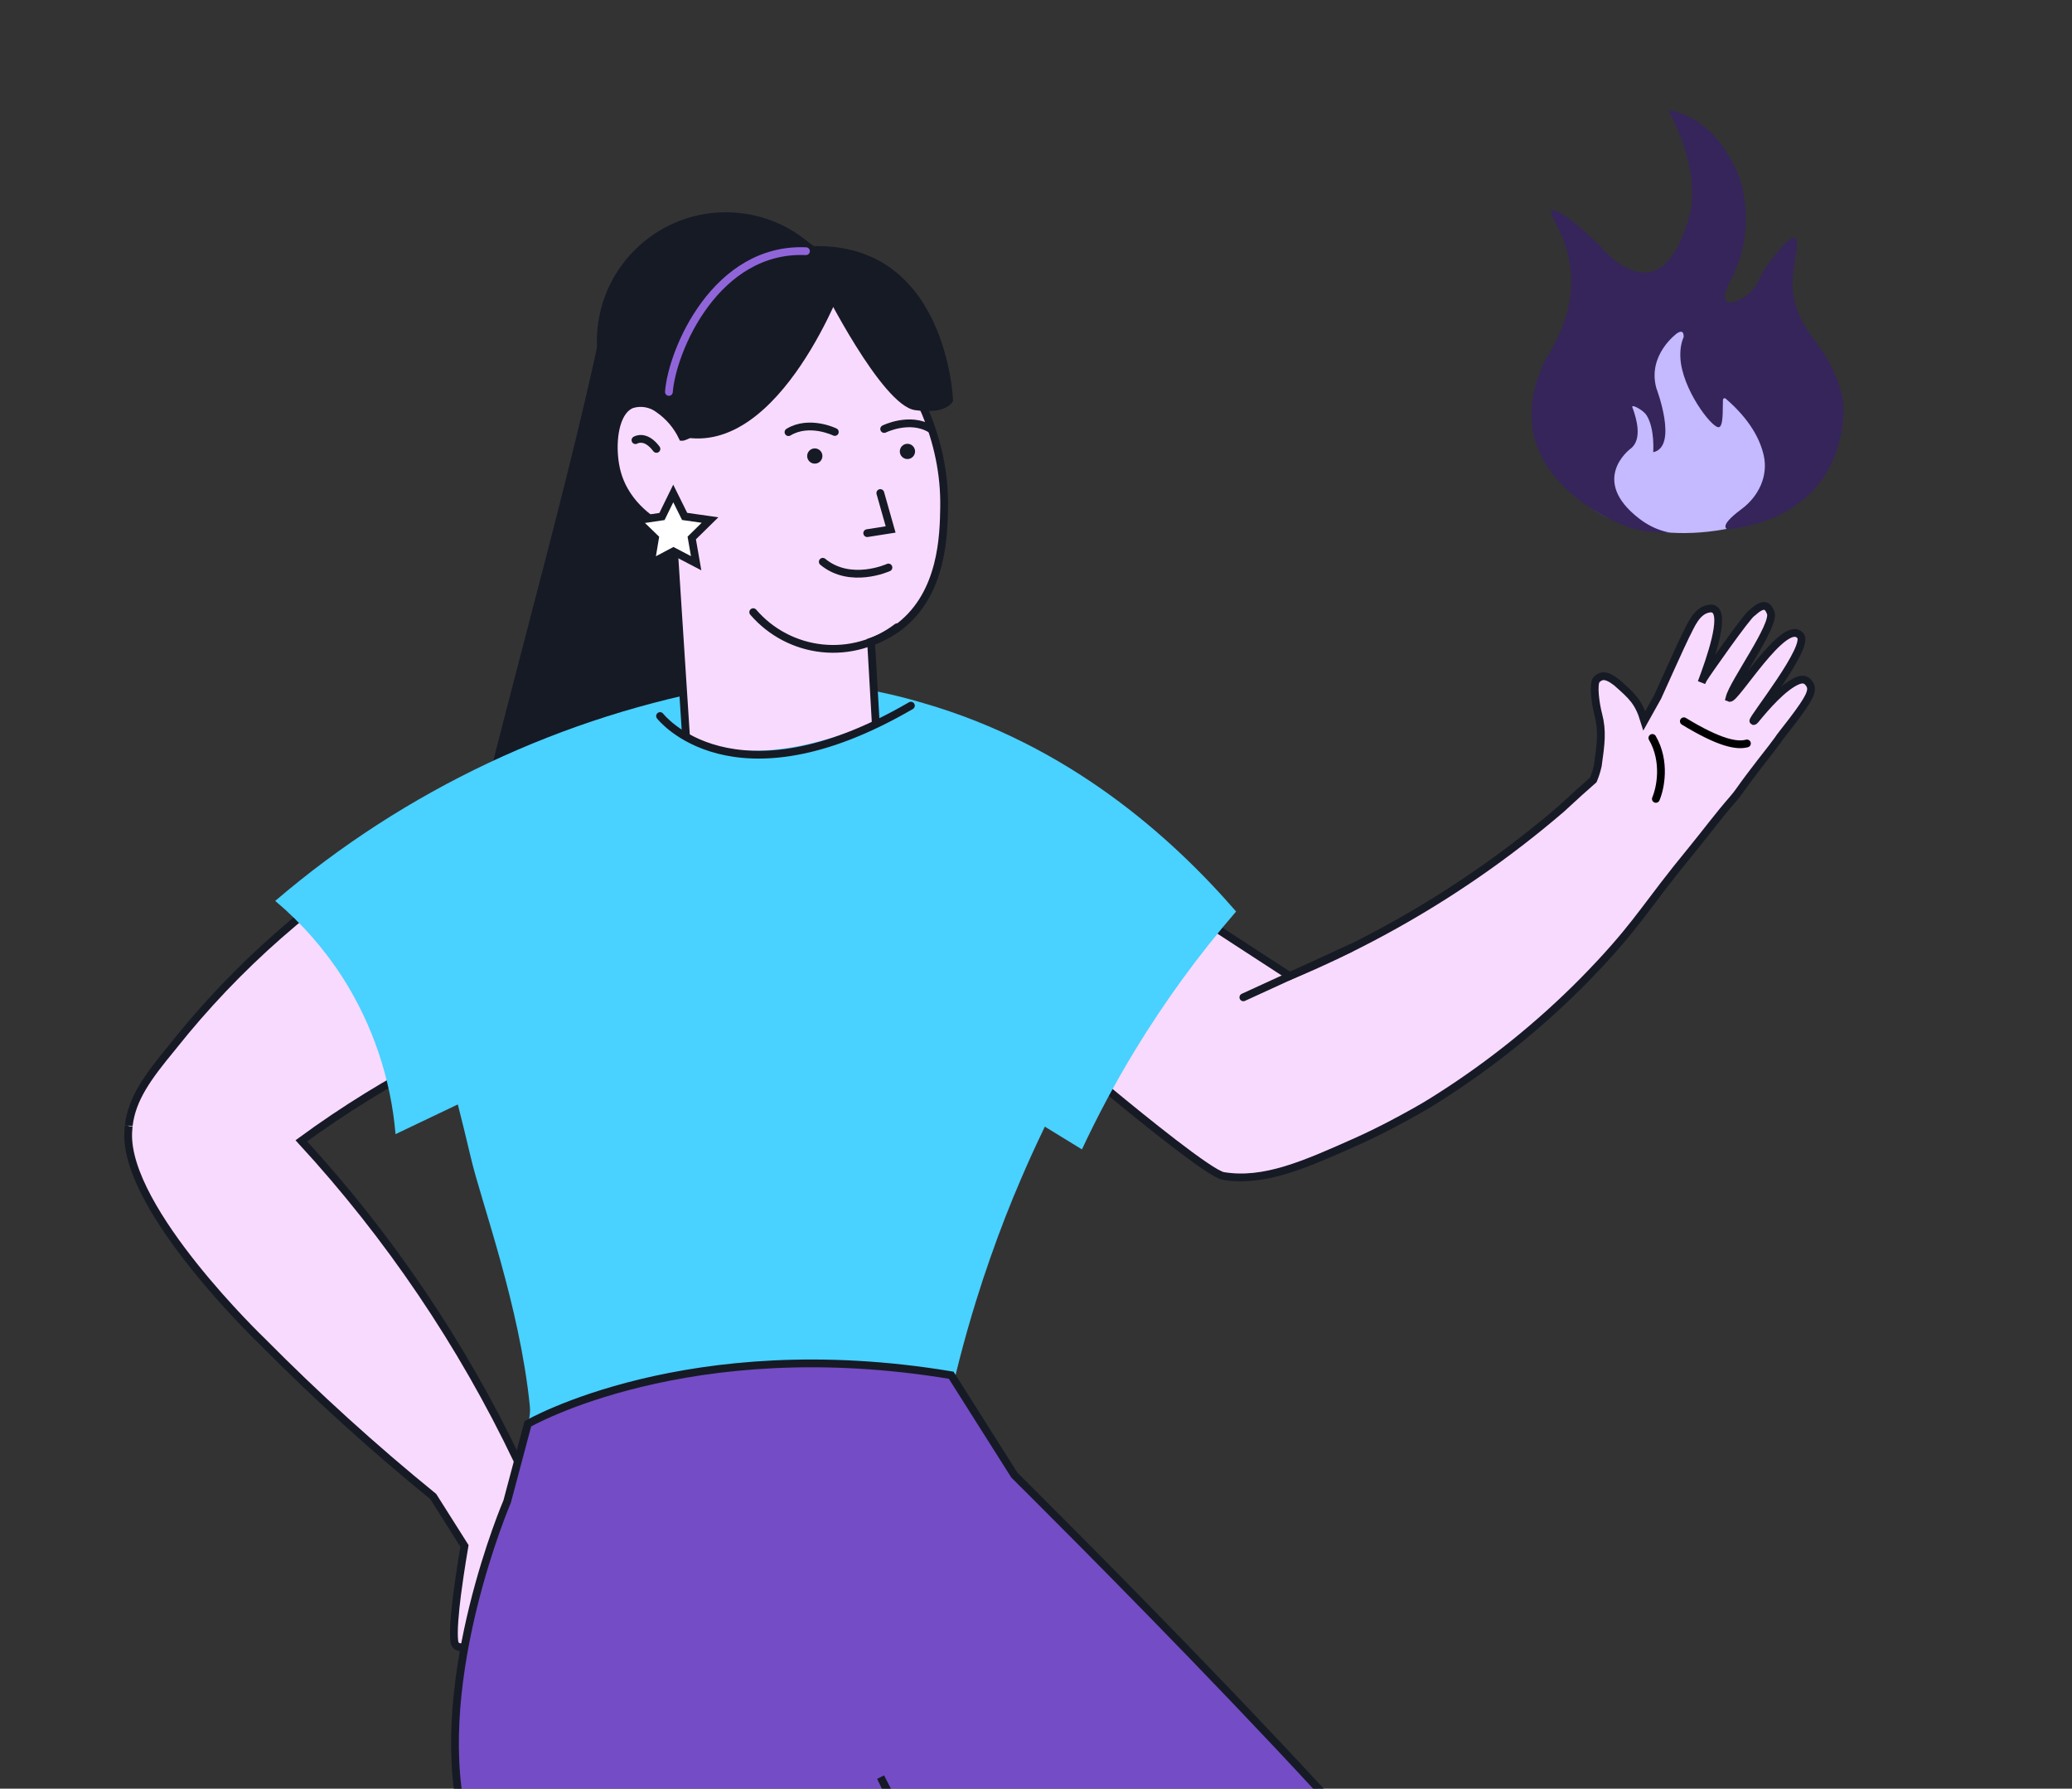 <?xml version="1.0" encoding="UTF-8"?> <svg xmlns="http://www.w3.org/2000/svg" width="533" height="460" viewBox="0 0 533 460" fill="none"><rect x="0" y="0" width="533" height="460" fill="#333333" stroke="none"/><path d="M109.329 221.95C109.547 234.189 110.58 246.399 112.418 258.501C113.234 263.885 114.057 268.193 114.944 272.231C115.831 276.268 116.727 279.864 117.765 284.009C118.759 287.982 119.874 292.374 121.142 297.801C123.822 309.246 133.676 335.719 136.298 361.636C136.823 366.828 133.074 370.419 133.378 377.141C133.378 377.217 133.378 377.292 133.379 377.368C133.461 379.264 133.532 381.214 133.593 383.229C133.818 392.269 133.659 402.441 132.976 413.596L133.45 413.444L204.123 390.84L238.567 379.827L240.719 379.119C240.867 378.159 241.025 377.2 241.194 376.219C241.2 376.169 241.2 376.118 241.194 376.068C241.855 372.158 242.621 368.107 243.49 363.916C245.419 354.653 247.906 344.785 251.114 334.483C252.244 330.816 253.473 327.094 254.804 323.318C257.258 316.312 259.871 309.605 262.643 303.194C264.524 298.806 266.457 294.557 268.439 290.448L268.739 289.822C270.879 285.386 273.084 281.133 275.311 277.031C283.067 262.71 291.888 248.992 301.698 235.993C298.645 232.129 295.3 228.506 291.693 225.155C282.364 216.502 277.393 215.442 261.35 203.612C257.202 200.559 253.107 197.498 249.067 194.431C244.911 191.291 240.805 188.138 236.75 184.969L235.986 185.187C233.021 185.962 230 186.502 226.951 186.803C225.927 186.914 224.796 187.004 223.719 187.062C223.072 187.064 222.415 187.12 221.736 187.133L221.025 187.136C213.562 187.32 206.158 185.759 199.405 182.577C197.734 182.443 195.427 182.289 192.679 182.137L189.446 181.976L187.635 181.907C184.402 181.778 181.245 181.67 178.238 181.594L173.928 181.512C169.089 182.254 164.3 183.285 159.585 184.601C153.97 186.142 148.498 188.161 143.228 190.638C133.433 195.101 124.708 201.609 117.637 209.723C114.418 213.474 111.63 217.576 109.329 221.95Z" fill="#49D1FF"></path><path d="M32.977 291.37C32.238 311.285 67.418 344.934 67.418 344.934C81.363 359.029 96.06 372.359 111.445 384.866L119.484 397.575C119.484 397.575 118.428 403.635 117.599 409.952C117.001 414.674 116.554 419.524 116.865 422.109C117.409 426.795 128.807 419.999 136.081 410.578C138.183 407.953 139.856 405.012 141.04 401.865C143.398 395.165 140.061 386.879 136.224 380.33C135.313 378.803 134.382 377.363 133.493 376.03L133.126 375.611C118.794 345.583 100.047 317.869 77.509 293.392C82.829 289.495 88.538 285.639 94.624 281.889C97.276 280.257 99.925 278.692 102.57 277.196C107.589 274.356 112.576 271.741 117.532 269.354C135.942 260.489 155.298 253.741 175.23 249.241L185.986 243.708L177.649 222.757L175.127 216.43L169.54 202.441L163.811 188.011C163.811 188.011 145.016 193.464 120.257 206.879C105.761 214.709 92.014 223.854 79.19 234.197C76.675 236.246 74.168 238.363 71.669 240.548C61.803 249.214 52.73 258.744 44.559 269.024L44.28 269.37C38.046 276.935 33.981 282.423 33.122 289.44C33.132 289.387 33.028 290.26 32.977 291.37Z" fill="#F9DAFF" stroke="#161A25" stroke-width="2" stroke-miterlimit="10" stroke-linecap="round"></path><path d="M154.574 84.751C144.655 131.761 126.25 193.353 116.32 240.37L189.293 233.079L188.779 84.632L154.574 84.751Z" fill="#161A25"></path><path d="M70.8 231.695C77.593 237.402 83.48 244.107 88.261 251.58C95.909 263.668 100.536 277.419 101.75 291.672L188.586 250.252L196.778 210.527L188.137 176.398C144.78 183.988 104.256 203.081 70.8 231.684L70.8 231.695Z" fill="#49D1FF"></path><path d="M186.834 120.95C168.51 121.013 153.605 106.211 153.542 87.888C153.478 69.564 168.281 54.659 186.604 54.595C204.927 54.532 219.833 69.335 219.896 87.658C219.96 105.981 205.157 120.887 186.834 120.95Z" fill="#161A25"></path><path d="M457.346 190.293C454.973 193.54 454.759 193.592 450.101 199.75C447.833 202.74 447.249 203.835 445.815 205.475C442.076 209.745 438.706 214.307 435.108 218.698C423.755 232.502 421.986 236.59 411.802 247.574C409.671 249.861 407.994 251.571 407.235 252.342C396.085 263.602 383.711 273.581 370.344 282.093C367.482 283.942 364.97 285.395 362.579 286.696C362.579 286.696 355.629 290.608 348.988 293.562C335.519 299.569 325.19 304.162 314.685 302.431C311.325 301.874 293.55 287.43 285.583 280.85L281.722 277.636L282.508 268.951L310.831 237.401L319.419 242.993L331.756 251.012C340.14 247.53 348.334 243.608 356.305 239.263C372.448 230.483 387.621 220.025 401.571 208.063C405.086 204.802 407.991 202.19 409.859 200.572C410.359 199.377 410.749 198.138 411.026 196.872C411.803 191.341 412.263 187.978 411.134 183.734C410.49 181.344 409.647 175.783 410.734 174.732C411.728 173.843 412.836 173.166 415.824 175.464C419.901 179.055 421.497 180.484 422.985 185.358L426.419 179.215C426.419 179.215 433.049 164.494 433.643 163.418C434.882 161.153 436.343 156.809 439.945 156.486C440.299 156.455 440.654 156.53 440.965 156.701C443.816 158.404 440.062 169.254 437.704 175.53C437.854 175.169 438.029 174.818 438.229 174.482C438.886 173.37 449.556 158.115 450.732 157.581C453.601 154.997 454.697 155.505 455.494 157.6C456.709 160.793 445.863 175.533 444.9 179.484C446.316 180.063 458.93 159.004 463.017 163.37C466.094 165.781 450.386 185.243 451.048 185.447C451.212 185.452 451.422 185.246 451.482 185.161C454.266 181.752 458.614 176.739 462.279 175.118C463.997 174.358 464.791 175.002 465.293 175.656C465.796 176.31 466.18 177.058 465.522 178.668C464.155 181.965 457.879 189.283 457.346 190.293Z" fill="#F9DAFF" stroke="#161A25" stroke-width="2" stroke-miterlimit="10" stroke-linecap="round"></path><path d="M449.379 191.199C446.785 191.885 442.404 191.121 433.154 185.494" stroke="black" stroke-width="2" stroke-linecap="round"></path><path d="M425.954 205.452C427.119 202.757 428.571 195.851 425.055 189.78" stroke="black" stroke-width="2" stroke-linecap="round"></path><path d="M319.843 256.489L347.34 243.881" stroke="#161A25" stroke-width="2" stroke-miterlimit="10" stroke-linecap="round"></path><path d="M317.975 234.418C308.294 245.62 299.563 257.609 291.872 270.261C286.904 278.458 282.379 286.916 278.317 295.598L212.544 255.288L212.386 209.45L224.786 177.663C228.981 178.499 233.273 179.53 237.641 180.851C274.725 191.595 301.065 214.908 317.975 234.418Z" fill="#49D1FF"></path><path d="M158.006 117.552C158.13 118.915 158.368 120.266 158.72 121.59C159.154 123.168 159.782 124.686 160.589 126.109C164.503 133.057 171.647 136.2 173.072 136.841C174.59 160.305 176.108 183.776 177.626 207.254C178.784 208.823 186.156 218.463 199.306 219.689C215.626 221.217 225.85 208.413 226.515 207.537L224.073 165.037C226.736 164.118 229.235 162.778 231.473 161.067C242.488 152.506 242.749 137.527 242.864 130.533C243.497 95.403 211.58 70.6 204.925 65.581C204.925 65.581 195.19 89.051 185.572 102.801C185.304 103.19 185.036 103.568 184.757 103.946C181.54 108.365 178.372 111.576 175.627 112.34L175.541 112.34C174.173 109.487 172.089 107.036 169.493 105.228C168.523 104.485 167.391 103.984 166.189 103.765C164.987 103.546 163.751 103.616 162.581 103.969C158.718 105.384 157.469 111.81 158.006 117.552Z" fill="#F9DAFF" stroke="#161A25" stroke-width="2" stroke-miterlimit="10" stroke-linecap="round"></path><path d="M163.465 113.199C163.465 113.199 165.981 111.596 168.861 115.444L163.465 113.199Z" fill="white"></path><path d="M163.465 113.199C163.465 113.199 165.981 111.596 168.861 115.444" stroke="#161A25" stroke-width="2" stroke-miterlimit="10" stroke-linecap="round"></path><path d="M193.76 157.431C198.271 162.681 204.62 166.007 211.505 166.727C218.39 167.446 225.289 165.505 230.788 161.301" stroke="#161A25" stroke-width="2" stroke-miterlimit="10" stroke-linecap="round"></path><path d="M209.603 119.238C208.52 119.242 207.639 118.367 207.635 117.284C207.632 116.2 208.507 115.319 209.59 115.316C210.673 115.312 211.554 116.187 211.558 117.27C211.561 118.353 210.686 119.234 209.603 119.238Z" fill="#161A25"></path><path d="M233.435 118.055C232.352 118.059 231.471 117.184 231.467 116.101C231.464 115.018 232.339 114.137 233.422 114.133C234.505 114.129 235.386 115.004 235.39 116.087C235.393 117.17 234.518 118.051 233.435 118.055Z" fill="#161A25"></path><path d="M248.166 223.55L213.441 230.943L164.432 224.12L169.811 184.113C169.811 184.113 173.709 189.628 183.846 192.006C185.813 192.469 187.814 192.776 189.83 192.923C199.013 193.667 211.829 191.834 229.226 183.897C230.893 183.148 232.615 182.323 234.368 181.444L234.895 181.183C239.312 195.32 243.735 209.442 248.166 223.55Z" fill="#49D1FF"></path><path d="M214.747 111.094C214.747 111.094 208.185 107.884 202.83 111.135" stroke="#161A25" stroke-width="2" stroke-miterlimit="10" stroke-linecap="round"></path><path d="M227.447 110.328C227.447 110.328 233.998 107.072 239.364 110.286" stroke="#161A25" stroke-width="2" stroke-miterlimit="10" stroke-linecap="round"></path><path d="M228.544 145.947C228.544 145.947 218.785 150.396 211.654 144.475" stroke="#161A25" stroke-width="2" stroke-miterlimit="10" stroke-linecap="round"></path><path d="M226.452 126.797L229.103 136.162L223.083 137.11" stroke="#161A25" stroke-width="2" stroke-miterlimit="10" stroke-linecap="round"></path><path d="M217.416 71.689C217.416 71.689 200.883 117.52 175.532 112.36L157.279 90.733C157.279 90.733 194.182 36.975 217.416 71.689Z" fill="#161A25"></path><path d="M211.404 73.38C211.404 73.38 226.78 104.252 235.361 105.473C243.943 106.693 245.169 103.057 245.169 103.057C245.169 103.057 243.742 61.113 207.469 63.383L211.404 73.38Z" fill="#161A25"></path><path d="M169.795 184.146C169.795 184.146 188.358 208.208 234.32 181.476" stroke="#161A25" stroke-width="2" stroke-miterlimit="10" stroke-linecap="round"></path><path d="M173.186 126.906L170.286 132.832L163.76 133.803L168.495 138.388L167.408 144.889L173.237 141.798L179.077 144.849L177.945 138.355L182.649 133.738L176.116 132.812L173.186 126.906Z" fill="white" stroke="#161A25" stroke-width="2" stroke-miterlimit="10" stroke-linecap="round"></path><path d="M244.687 353.673L260.939 379.37C260.939 379.37 374.247 491.47 379.26 509.924C415.905 512.308 485.592 433.664 469.728 492.014C453.864 550.364 397.258 615.431 397.258 615.431C397.258 615.431 287.886 571.382 285.652 548.568L259.429 525.421L226.533 457.044C226.533 457.044 286.531 572.357 284.978 603.04L188.492 596.122C188.492 596.122 126.682 502.223 118.887 466.745C111.092 431.267 130.461 386.158 130.461 386.158L135.78 366.173C135.78 366.173 176.957 342.378 244.687 353.673Z" fill="#744CC6" stroke="#161A25" stroke-width="2" stroke-miterlimit="10"></path><path d="M185.515 102.812C185.247 103.201 184.979 103.579 184.7 103.957L185.688 103.049L185.515 102.812Z" fill="white" stroke="#161A25" stroke-width="2" stroke-miterlimit="10"></path><path d="M172.069 100.793C172.922 89.964 184.209 63.611 207.324 64.599" stroke="#9165DA" stroke-width="2" stroke-linecap="round" stroke-linejoin="round"></path><path d="M457.086 132.193C431.878 142.318 412.679 134.453 407.513 129.081L405.913 105.784L426.215 80.391L446.079 86.605C460.251 97.582 482.293 122.068 457.086 132.193Z" fill="#C5B9FF"></path><path fill-rule="evenodd" clip-rule="evenodd" d="M444.865 77.798C442.246 77.595 444.924 72.555 444.924 72.555C452.701 58.399 447.275 45.242 447.275 45.242C440.617 28.899 429.146 28.383 429.146 28.383C438.13 44.943 434.555 55.54 434.555 55.54C433.451 59.581 432.169 62.558 430.786 64.77C429.962 66.076 429.092 67.108 428.244 67.919C428.14 68.04 428.032 68.164 427.922 68.29C420.496 74.222 411.957 63.567 411.957 63.567C400.85 52.709 397.547 52.616 399.599 56.265C400.147 57.24 400.884 58.824 400.884 58.824C408.097 73.498 401.575 85.358 398.928 90.17C398.712 90.563 398.522 90.909 398.367 91.205L398.182 91.297C397.92 91.777 397.775 92.059 397.775 92.059C382.565 122.252 417.651 135.096 417.651 135.096C417.651 135.096 422.695 137.298 429.655 136.96C429.655 136.96 425.89 136.622 421.689 133.388C408.716 123.399 419.36 115.46 419.36 115.46C422.696 113.04 420.809 107.326 420.098 105.25C420.061 105.141 420.019 105.042 419.981 104.953C419.852 104.649 419.775 104.467 420.126 104.45C420.579 104.428 422.825 105.598 423.595 106.85C425.738 110.333 425.267 116.301 425.267 116.301C431.81 114.856 426.084 99.843 426.084 99.843C423.686 91.227 431.421 85.696 431.421 85.696C432.818 84.795 433.133 85.597 433.104 86.691C433.088 86.727 433.072 86.763 433.057 86.799C432.43 88.26 432.164 90.046 432.257 91.956C432.645 99.963 440.208 109.896 442.071 109.875C443.13 109.863 443.155 106.838 443.175 104.527C443.18 103.948 443.184 103.413 443.204 102.983C443.246 102.106 443.901 102.499 443.901 102.499C450.121 107.862 452.778 112.958 453.712 117.176C454.848 122.291 452.537 127.573 447.915 130.988C441.549 135.697 444.552 136.156 444.552 136.156C476.848 132.031 474.18 103.834 474.18 103.834L474.182 103.889C473.23 95.173 466.658 87.341 466.658 87.341C460.487 79.34 460.851 73.519 461.442 68.986C461.587 67.872 461.746 66.874 461.888 65.991C462.321 63.282 462.58 61.661 461.707 61.125C460.55 60.413 454.381 67.613 452.528 71.883C451.5 74.216 449.568 76.207 446.989 77.295C446.586 77.48 446.21 77.58 445.896 77.651C445.553 77.75 445.268 77.764 445.014 77.749C444.965 77.764 444.916 77.781 444.865 77.798Z" fill="#36255A"></path></svg> 